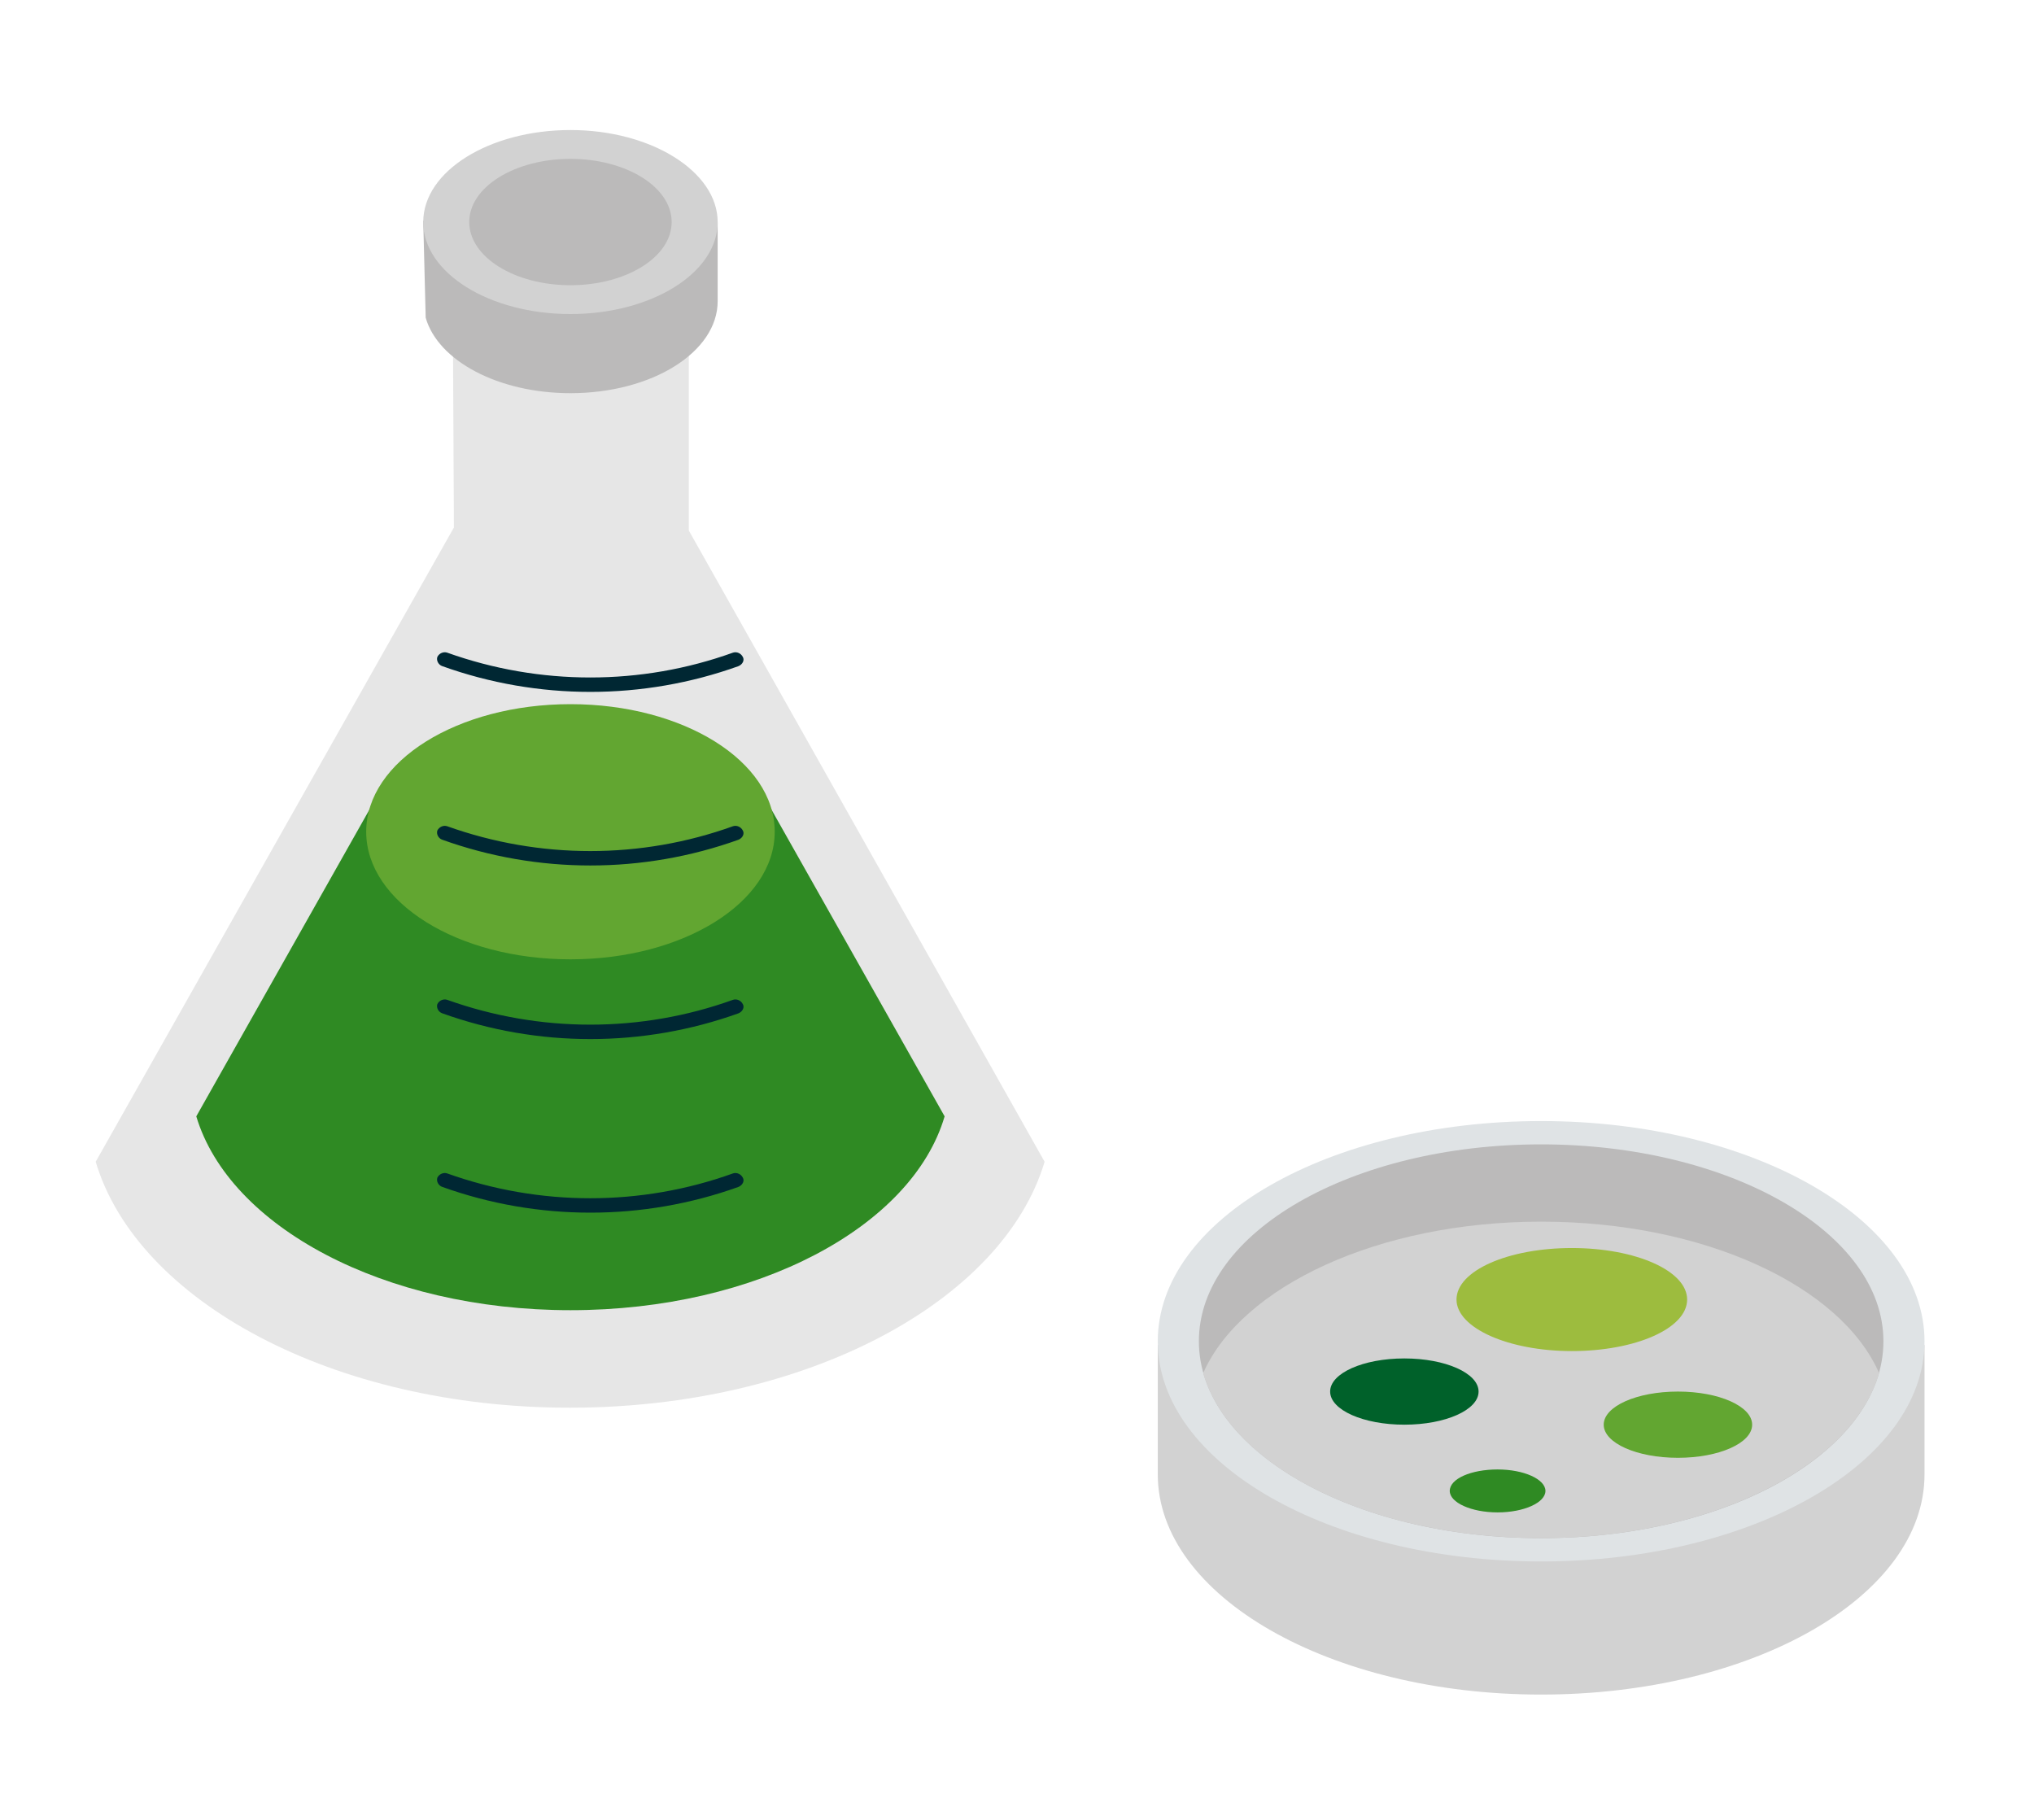 <?xml version="1.0" encoding="utf-8"?>
<!-- Generator: Adobe Illustrator 27.4.0, SVG Export Plug-In . SVG Version: 6.00 Build 0)  -->
<svg version="1.1" id="Ebene_1" xmlns="http://www.w3.org/2000/svg" xmlns:xlink="http://www.w3.org/1999/xlink" x="0px" y="0px"
	 viewBox="0 0 331.6 296.7" style="enable-background:new 0 0 331.6 296.7;" xml:space="preserve">
<style type="text/css">
	.st0{clip-path:url(#SVGID_00000044879573700876250690000005853665005063166599_);}
	.st1{fill:#E6E6E6;}
	.st2{fill:#2F8A23;}
	.st3{fill:#008AB2;}
	.st4{fill:#BBBABA;}
	.st5{fill:#D2D2D2;}
	.st6{fill:#62A631;}
	.st7{fill:#002733;}
	.st8{clip-path:url(#SVGID_00000124865005776448817240000009046421775997739924_);}
	.st9{fill:#DFE3E5;}
	.st10{fill:#9DBC3E;}
	.st11{fill:#00612A;}
</style>
<g id="Gruppe_64292" transform="translate(0)">
	<g>
		<defs>
			<rect id="SVGID_1_" x="15.6" y="21.2" width="154.7" height="208.3"/>
		</defs>
		<clipPath id="SVGID_00000031902564630191536620000018169243798200976003_">
			<use xlink:href="#SVGID_1_"  style="overflow:visible;"/>
		</clipPath>
		
			<g id="Gruppe_64291" transform="translate(0)" style="clip-path:url(#SVGID_00000031902564630191536620000018169243798200976003_);">
			<path id="Pfad_38167" class="st1" d="M112.3,86.5V46.3l-38.5-0.3L74,86L15.6,189.4c6.8,22.8,38.8,40.1,77.3,40.1
				s70.6-17.3,77.4-40.1L112.3,86.5z"/>
			<path id="Pfad_38168" class="st2" d="M125.1,130.8H60.9L32,182c5.4,18,30.6,31.6,61,31.6S148.7,200,154,182L125.1,130.8z"/>
			<path id="Pfad_38169" class="st3" d="M108.3,42.8c0,5.3-6.8,9.5-15.3,9.5s-15.3-4.3-15.3-9.5s6.8-9.5,15.3-9.5
				S108.3,37.6,108.3,42.8"/>
			<path id="Pfad_38170" class="st4" d="M69,36l0.4,15.8c2,7,11.8,12.3,23.6,12.3c13.3,0,24-6.7,24-15V36.3L69,36z"/>
			<path id="Pfad_38171" class="st5" d="M117,36.2c0,8.3-10.8,15-24,15s-24-6.7-24-15s10.8-15,24-15S117,28,117,36.2"/>
			<path id="Pfad_38172" class="st4" d="M109.5,36.2c0,5.7-7.4,10.3-16.5,10.3s-16.5-4.6-16.5-10.3S83.9,25.9,93,25.9
				S109.5,30.5,109.5,36.2"/>
			<path id="Pfad_38173" class="st6" d="M126.3,135.6c0,11.5-14.9,20.8-33.3,20.8s-33.3-9.3-33.3-20.8s14.9-20.8,33.3-20.8
				S126.3,124.1,126.3,135.6"/>
			<path id="Pfad_38174" class="st7" d="M120.4,108.6c-15.6,5.6-32.7,5.6-48.3,0c-0.6-0.2-1-0.9-0.8-1.5c0,0,0,0,0,0
				c0.3-0.6,1-0.9,1.6-0.7c15.1,5.4,31.6,5.4,46.6,0c0.6-0.2,1.3,0.1,1.6,0.7C121.4,107.6,121.1,108.3,120.4,108.6
				C120.4,108.6,120.4,108.6,120.4,108.6"/>
			<path id="Pfad_38175" class="st7" d="M120.4,136.9c-15.6,5.6-32.7,5.6-48.3,0c-0.6-0.2-1-0.9-0.8-1.5c0,0,0,0,0,0
				c0.3-0.6,1-0.9,1.6-0.7c15.1,5.4,31.6,5.4,46.6,0c0.6-0.2,1.3,0.1,1.6,0.7C121.4,135.9,121.1,136.6,120.4,136.9
				C120.4,136.9,120.4,136.9,120.4,136.9"/>
			<path id="Pfad_38176" class="st7" d="M120.4,165.2c-15.6,5.6-32.7,5.6-48.3,0c-0.6-0.2-1-0.9-0.8-1.5c0,0,0,0,0,0
				c0.3-0.6,1-0.9,1.6-0.7c15.1,5.4,31.6,5.4,46.6,0c0.6-0.2,1.3,0.1,1.6,0.7C121.4,164.2,121.1,164.9,120.4,165.2
				C120.4,165.2,120.4,165.2,120.4,165.2"/>
			<path id="Pfad_38177" class="st7" d="M120.4,193.5c-15.6,5.6-32.7,5.6-48.3,0c-0.6-0.2-1-0.9-0.8-1.5c0,0,0,0,0,0
				c0.3-0.6,1-0.9,1.6-0.7c15.1,5.4,31.6,5.4,46.6,0c0.6-0.2,1.3,0.1,1.6,0.7C121.4,192.5,121.1,193.2,120.4,193.5
				C120.4,193.4,120.4,193.4,120.4,193.5"/>
		</g>
	</g>
</g>
<g id="Gruppe_64326" transform="translate(173.151 161.467)">
	<g>
		<defs>
			<rect id="SVGID_00000146470875408216869260000014426444344235008692_" x="15.6" y="21.2" width="125" height="93.6"/>
		</defs>
		<clipPath id="SVGID_00000078733597980504319160000002487325563338131610_">
			<use xlink:href="#SVGID_00000146470875408216869260000014426444344235008692_"  style="overflow:visible;"/>
		</clipPath>
		
			<g id="Gruppe_64325" transform="translate(0 0)" style="clip-path:url(#SVGID_00000078733597980504319160000002487325563338131610_);">
			<path id="Pfad_38249" class="st5" d="M140.6,57.8v21.1c0,19.9-28,35.9-62.5,35.9S15.6,98.7,15.6,78.9V57.8H140.6z"/>
			<path id="Pfad_38250" class="st9" d="M15.6,57.2c0,19.9,28,35.9,62.5,35.9s62.5-16.1,62.5-35.9s-28-35.9-62.5-35.9
				S15.6,37.3,15.6,57.2"/>
			<path id="Pfad_38251" class="st4" d="M22.3,57.2c0,17.7,25,32.1,55.8,32.1s55.8-14.4,55.8-32.1s-25-32.1-55.8-32.1
				S22.3,39.4,22.3,57.2"/>
			<path id="Pfad_38252" class="st5" d="M78.1,37.7c26.6,0,48.9,10.5,55.1,24.7c-4.4,15.2-27.4,26.9-55.1,26.9S27.4,77.7,23,62.4
				C29.2,48.3,51.5,37.7,78.1,37.7"/>
			<path id="Pfad_38253" class="st10" d="M64.3,50.4c0,4.6,8.4,8.4,18.8,8.4s18.8-3.7,18.8-8.4S93.5,42,83.1,42S64.3,45.7,64.3,50.4
				"/>
			<path id="Pfad_38254" class="st6" d="M88.3,70.8c0,3,5.4,5.4,12.1,5.4s12.1-2.4,12.1-5.4c0-3-5.4-5.4-12.1-5.4
				S88.3,67.8,88.3,70.8"/>
			<path id="Pfad_38255" class="st11" d="M43.7,65.4c0,3,5.4,5.4,12.1,5.4s12.1-2.4,12.1-5.4c0-3-5.4-5.4-12.1-5.4
				S43.7,62.4,43.7,65.4"/>
			<path id="Pfad_38256" class="st2" d="M63.2,81.6c0,1.9,3.5,3.5,7.8,3.5c4.3,0,7.8-1.6,7.8-3.5s-3.5-3.5-7.8-3.5
				C66.7,78.1,63.2,79.6,63.2,81.6"/>
		</g>
	</g>
</g>
</svg>

